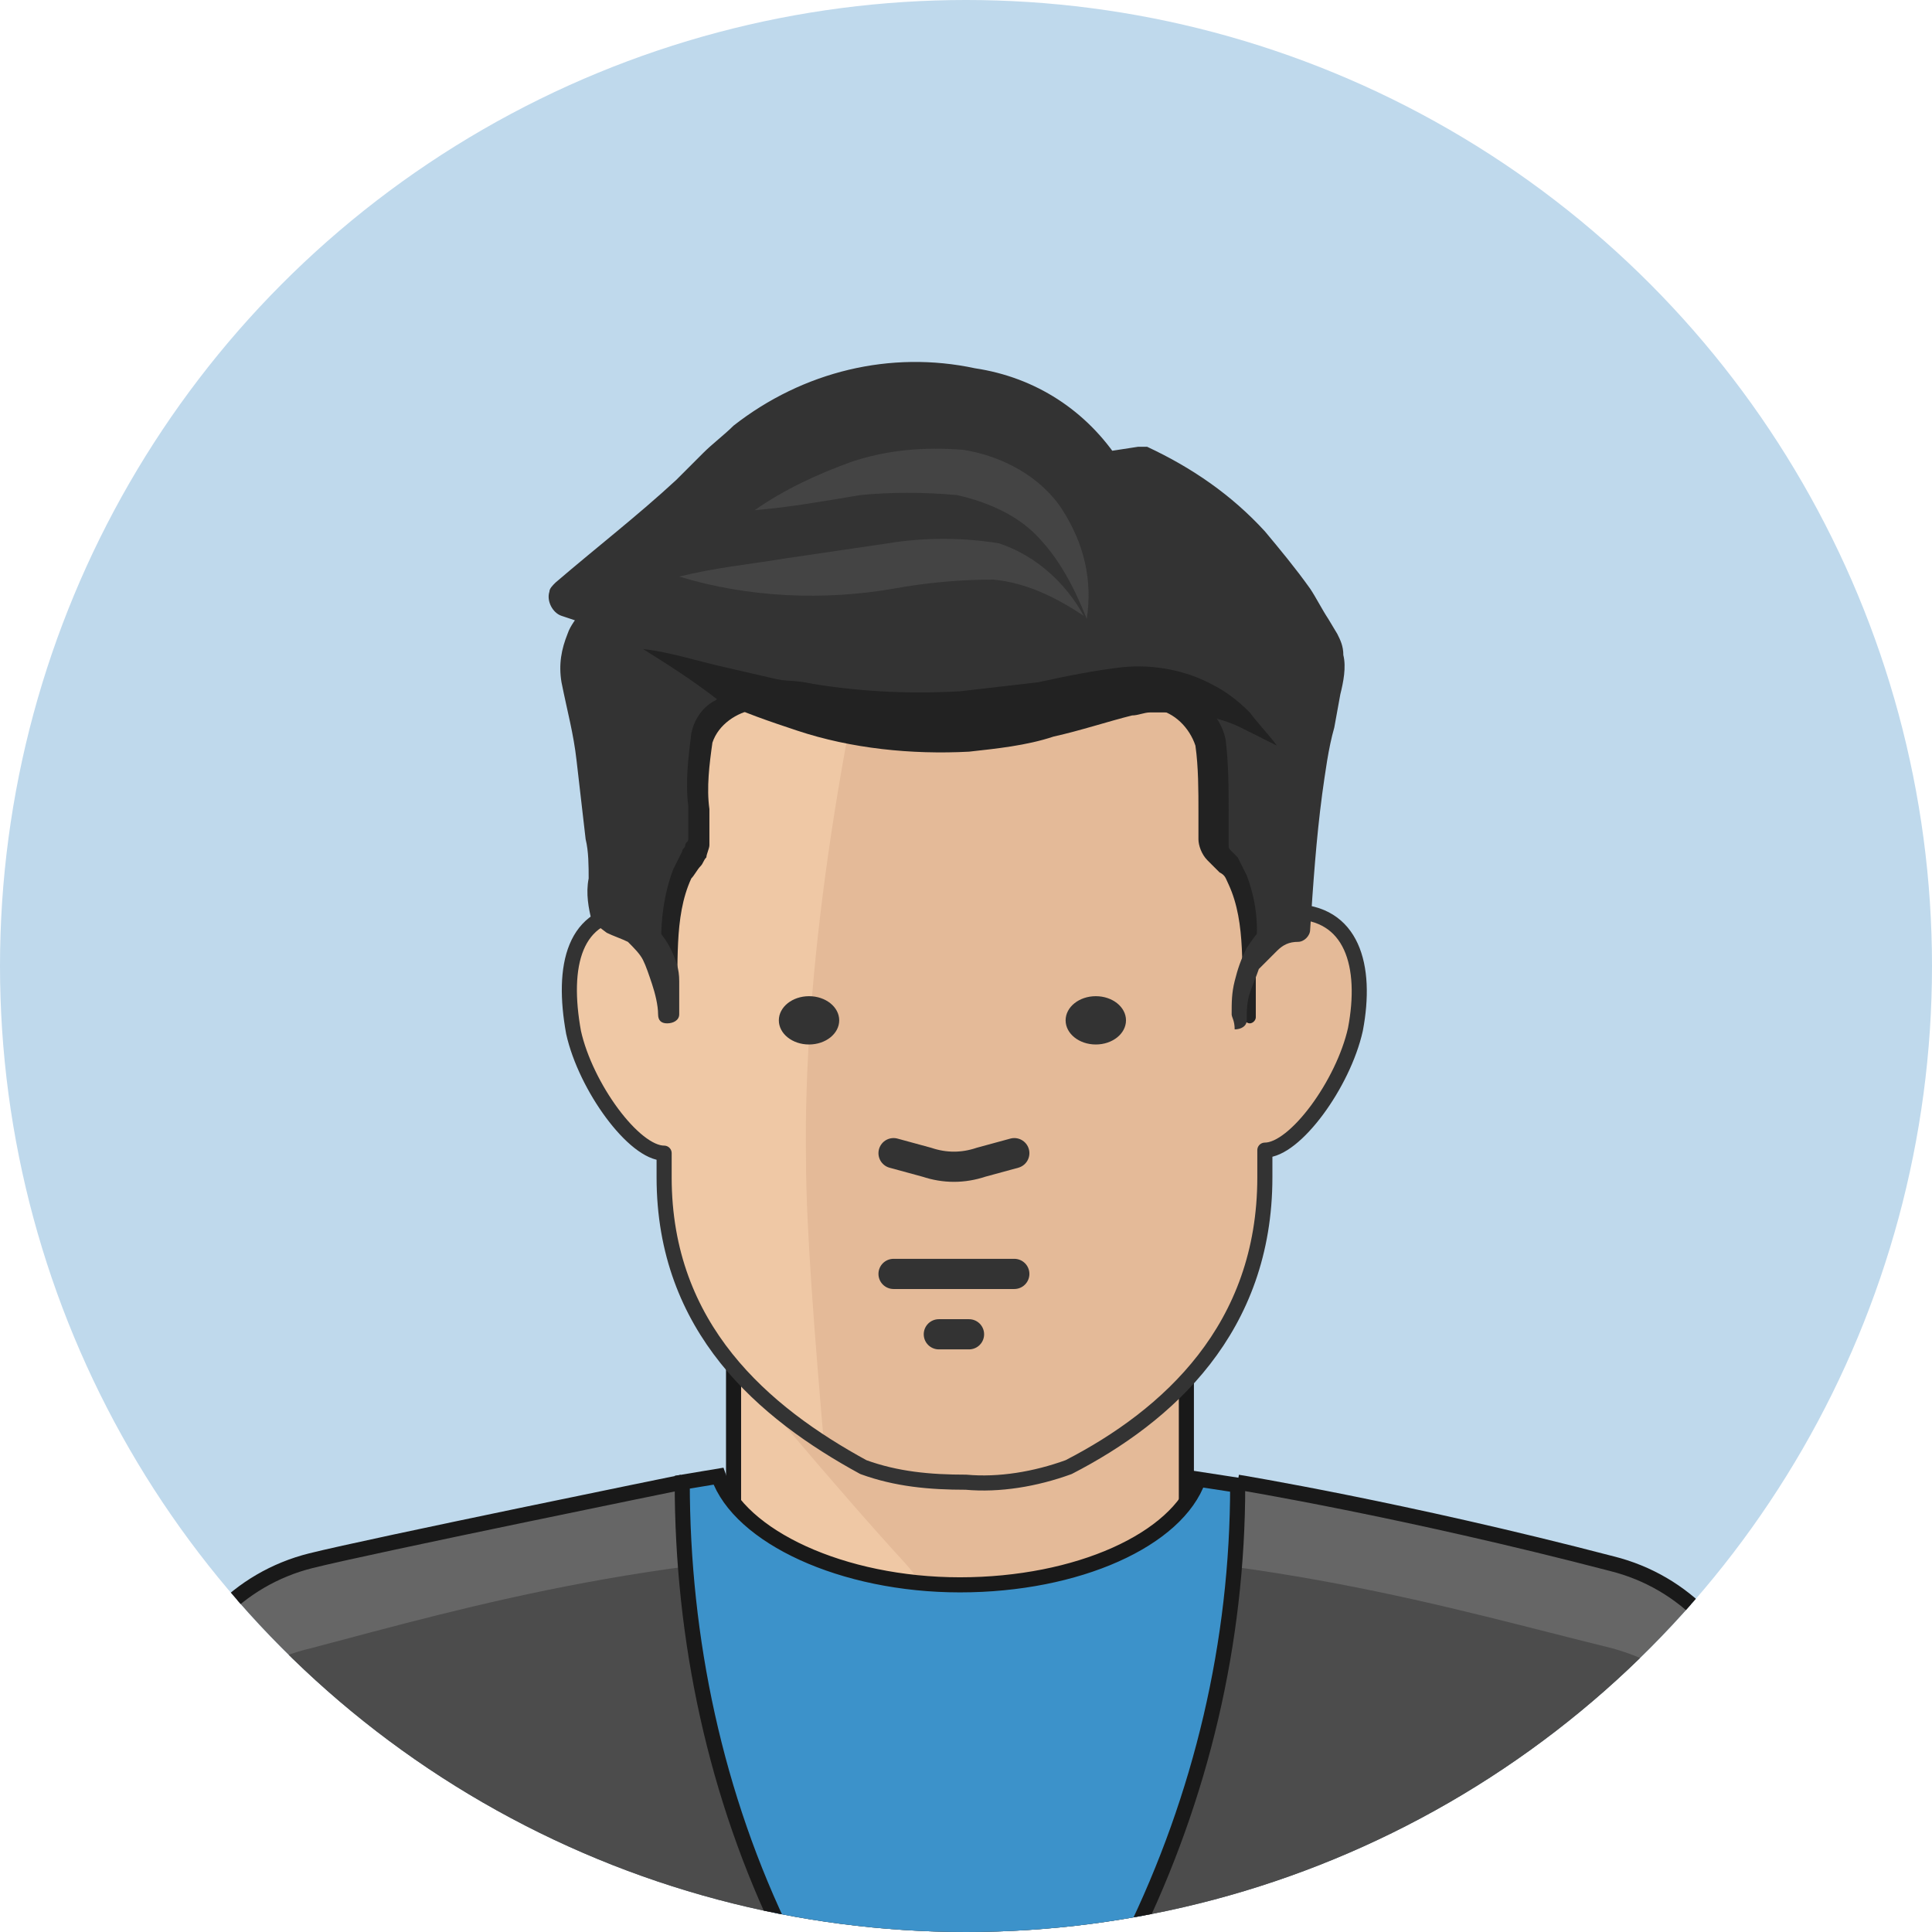 <?xml version="1.0" encoding="utf-8"?>
<!-- Generator: Adobe Illustrator 21.1.0, SVG Export Plug-In . SVG Version: 6.00 Build 0)  -->
<svg version="1.1" id="icons" xmlns="http://www.w3.org/2000/svg" xmlns:xlink="http://www.w3.org/1999/xlink" x="0px" y="0px"
	 viewBox="0 0 64 64" style="enable-background:new 0 0 64 64;" xml:space="preserve">
<style type="text/css">
	.st0{clip-path:url(#XMLID_3_);fill:#666666;}
	.st1{clip-path:url(#XMLID_3_);fill:#4C4C4C;}
	.st2{clip-path:url(#XMLID_3_);fill:#EFC8A5;}
	.st3{clip-path:url(#XMLID_3_);fill:#E4BA98;}
	.st4{clip-path:url(#XMLID_3_);fill:none;stroke:#191919;stroke-width:0.5;stroke-linejoin:round;}
	.st5{clip-path:url(#XMLID_3_);fill:#3C92CA;stroke:#191919;stroke-width:0.5;stroke-miterlimit:10;}
	.st6{clip-path:url(#XMLID_3_);fill:none;stroke:#333333;stroke-width:0.5;stroke-linejoin:round;}
	.st7{clip-path:url(#XMLID_3_);fill:#494948;}
	.st8{clip-path:url(#XMLID_3_);fill:#333333;}
	.st9{clip-path:url(#XMLID_3_);fill:#444444;}
	.st10{clip-path:url(#XMLID_3_);fill:#222222;}
	.st11{clip-path:url(#XMLID_3_);fill:none;stroke:#333333;stroke-linecap:round;stroke-miterlimit:10;}
	.st12{clip-path:url(#XMLID_3_);}
	.st13{fill:#BFD9EC;}
</style>
<g>
	<defs>
		<circle id="XMLID_1_" cx="32" cy="32" r="32"/>
	</defs>
	<use xlink:href="#XMLID_1_"  style="overflow:visible;fill:#BFD9EC;"/>
	<clipPath id="XMLID_3_">
		<use xlink:href="#XMLID_1_"  style="overflow:visible;"/>
	</clipPath>
	<path class="st0" d="M58.1,56.7c-0.5-2.4-2.3-4.3-4.7-4.9c-5.3-1.3-11.8-3.3-21.5-3.3h-0.1c-9.7,0-16.2,2-21.5,3.3
		c-2.4,0.6-4.2,2.5-4.7,4.9l-0.3,2.1l0.1,0.1c8.4,3.7,17.4,5.6,26.5,5.6c9.1,0,18.2-1.9,26.5-5.6l0,0L58.1,56.7z"/>
	<path class="st1" d="M53.4,54.6c-5.3-1.3-11.8-3.3-21.5-3.3h-0.1c-9.7,0-16.2,1.9-21.5,3.3c-2.2,0.5-3.9,2.2-4.5,4.4
		c8.2,3.6,17.1,5.4,26.1,5.4c9,0,17.9-1.8,26.2-5.4C57.4,56.8,55.6,55.2,53.4,54.6z"/>
	<path class="st2" d="M24.3,49.7c1,2.7,3.1,5.1,7.6,10.1c4.3-5.1,6.4-7.3,7.5-9.9v-4.8h-15L24.3,49.7z"/>
	<path class="st3" d="M30,51.8c1.4,1.6,2,3.7,1.9,5.8v2.3c4.3-5.1,6.4-7.3,7.4-9.9v-4.8h-15C24.3,45.2,27.7,49.3,30,51.8z"/>
	<line class="st4" x1="24.3" y1="45.2" x2="24.3" y2="49.9"/>
	<line class="st4" x1="39.3" y1="45.2" x2="39.3" y2="50"/>
	<path class="st2" d="M42.8,30.2v-2.6c0-6.1-3.5-10.3-10.9-10.3S21,21.4,21,27.6v2.6c-2,0-2.4,1.8-2,4c0.4,1.8,2,4,3,4V39
		c0,5,3.3,7.8,6.6,9.6c1.1,0.4,2.2,0.5,3.4,0.5c1.1,0.1,2.3-0.1,3.4-0.5c3.3-1.7,6.5-4.6,6.5-9.6v-0.9c1,0,2.6-2.2,3-4
		C45.3,32,44.8,30.2,42.8,30.2z"/>
	<path class="st3" d="M42.8,30.2v-2.6c0-6.1-3.5-10.3-10.9-10.3c-0.8,0-1.6,0.1-2.3,0.2c-1.8,7-3,14.8-2.9,20.9c0,2.3,0.3,6,0.6,9.5
		c0.4,0.3,0.9,0.5,1.3,0.8c1.1,0.4,2.2,0.5,3.4,0.5c1.1,0.1,2.3-0.1,3.4-0.5c3.3-1.8,6.6-4.6,6.6-9.6v-0.9c1,0,2.6-2.2,3-4
		C45.3,32,44.8,30.2,42.8,30.2z"/>
	<path class="st4" d="M22.6,49.1c0,0-10.3,2.1-12.3,2.6c-2.4,0.6-4.2,2.5-4.7,4.9l-0.3,2.1l0.1,0.1c8.4,3.7,17.4,5.6,26.5,5.6
		c9.1,0,18.2-1.9,26.5-5.6l0,0l-0.3-2.1c-0.5-2.4-2.3-4.3-4.7-4.9C46.5,50,41,49.1,41,49.1"/>
	<path class="st5" d="M39.7,49c-0.7,2-4,3.5-7.9,3.5s-7.3-1.6-8-3.6l-1.2,0.2c0,5.2,1.1,10.4,3.4,15.1c1.9,0.2,3.8,0.2,5.8,0.2
		s3.8-0.1,5.7-0.2c2.3-4.7,3.5-9.8,3.5-15L39.7,49z"/>
	<path class="st6" d="M42.8,30.2v-2.6c0-6.1-3.5-10.3-10.9-10.3S21,21.4,21,27.6v2.6c-2,0-2.4,1.8-2,4c0.4,1.8,2,4,3,4V39
		c0,5,3.3,7.8,6.6,9.6c1.1,0.4,2.2,0.5,3.4,0.5c1.1,0.1,2.3-0.1,3.4-0.5c3.3-1.7,6.5-4.6,6.5-9.6v-0.9c1,0,2.6-2.2,3-4
		C45.3,32,44.8,30.2,42.8,30.2z"/>
	<path class="st7" d="M24.9,16.4l1.7,0.6c-1.6,0-3.2,0.1-4.8,0.4C22.8,17,23.8,16.7,24.9,16.4z"/>
	<path class="st8" d="M38.1,15.1l-1.3,0.3c-0.9-1.4-2.3-2.3-3.9-2.6c-3.2-0.8-6.7,0.2-9,2.6c-1.2,1.2-2.4,2.3-3.7,3.3
		c-0.7,0.5-1.1,0.9-1.1,0.9l1.2,0.5L19,21.4l0.4,2.1c0.4,2.2,0.7,4.5,0.7,6.7c0,0,2.1,0,2.1,3.2v-2c-0.1-1.1,0.2-2.2,0.8-3.1
		c0.1-0.2,0.2-0.4,0.2-0.6v-1.2c0-1.5-0.3-2.9,1.6-3.5c1.5-0.5,4.1,1,6.9,1s5.3-1.5,6.9-1c1.9,0.6,1.6,2,1.6,3.5v1.1
		c0,0.2,0.1,0.4,0.2,0.6c0.6,0.9,0.9,2,0.8,3.1v2.2c0-2.9,2-3.2,2-3.2c0-2.2,0.2-4.4,0.7-6.6l0.4-2.1C43.2,18.8,40.9,16.4,38.1,15.1
		z"/>
	<path class="st9" d="M25,16.9c1-0.7,2.1-1.2,3.2-1.6c1.2-0.4,2.4-0.5,3.7-0.4c1.3,0.2,2.6,0.9,3.3,2c0.7,1.1,1,2.3,0.8,3.6
		c-0.4-1-0.9-2-1.7-2.8c-0.7-0.7-1.7-1.1-2.6-1.3c-1.1-0.1-2.2-0.1-3.2,0C27.3,16.6,26.2,16.8,25,16.9z"/>
	<path class="st9" d="M22.5,19.1c1.2-0.3,2.3-0.4,3.5-0.6l3.4-0.5c1.2-0.2,2.5-0.2,3.7,0c1.2,0.4,2.2,1.3,2.8,2.4
		c-0.9-0.6-1.9-1.1-3-1.2c-1.1,0-2.2,0.1-3.3,0.3C27.3,19.9,24.8,19.8,22.5,19.1z"/>
	<path class="st10" d="M21.3,21.5c0.9,0.1,1.8,0.4,2.7,0.6l1.3,0.3c0.4,0.1,0.9,0.2,1.3,0.2c1.7,0.3,3.4,0.4,5.2,0.3
		c0.9-0.1,1.7-0.2,2.6-0.3c0.9-0.2,1.9-0.4,2.8-0.5c1-0.1,2.1,0.1,3,0.6c0.4,0.2,0.8,0.5,1.2,0.9c0.3,0.4,0.6,0.7,0.9,1.1
		c-0.4-0.2-0.8-0.4-1.2-0.6c-0.4-0.2-0.8-0.3-1.2-0.4l-0.6-0.1h-0.6c-0.2,0-0.4,0-0.6,0c-0.2,0-0.4,0.1-0.6,0.1
		c-0.8,0.2-1.7,0.5-2.6,0.7c-0.9,0.3-1.9,0.4-2.8,0.5c-1.9,0.1-3.9-0.1-5.7-0.7c-0.9-0.3-1.8-0.6-2.6-1C22.9,22.5,22.1,22,21.3,21.5
		z"/>
	<path class="st10" d="M21.9,33.5v-2.3c0-0.8,0.1-1.6,0.4-2.4c0.1-0.2,0.2-0.4,0.3-0.6c0-0.1,0.1-0.1,0.1-0.2c0-0.1,0.1-0.1,0.1-0.2
		c0-0.2,0-0.3,0-0.5v-0.6c-0.1-0.8,0-1.6,0.1-2.4c0.1-0.5,0.4-0.9,0.8-1.1c0.4-0.3,0.8-0.5,1.2-0.6c0.8-0.1,1.7-0.1,2.5,0.2
		c1.4,0.4,2.9,0.7,4.4,0.8c1.5-0.1,3-0.4,4.4-0.8c0.8-0.2,1.7-0.3,2.5-0.1c0.4,0.1,0.8,0.3,1.2,0.6c0.3,0.3,0.6,0.7,0.7,1.2
		c0.1,0.8,0.1,1.6,0.1,2.4v0.6c0,0.2,0,0.3,0,0.5c0,0.1,0,0.1,0.1,0.2l0.2,0.2c0.1,0.2,0.2,0.4,0.3,0.6c0.3,0.8,0.4,1.6,0.3,2.4v2.3
		c0,0.1-0.1,0.2-0.2,0.2l0,0c-0.1,0-0.2-0.1-0.2-0.2l0,0c-0.1-1.5,0.1-3.1-0.5-4.4c-0.1-0.2-0.1-0.3-0.3-0.4L40,28.5
		c-0.2-0.2-0.3-0.5-0.3-0.7v-0.9c0-0.7,0-1.5-0.1-2.2c-0.2-0.6-0.7-1.1-1.3-1.2c-0.7-0.1-1.4,0-2,0.2c-1.5,0.5-3,0.8-4.6,0.9
		c-1.6-0.1-3.1-0.4-4.6-0.9c-0.7-0.2-1.4-0.3-2.1-0.2c-0.6,0.1-1.2,0.5-1.4,1.1c-0.1,0.7-0.2,1.5-0.1,2.2v0.6c0,0.2,0,0.4,0,0.6
		c0,0.1-0.1,0.3-0.1,0.4c-0.1,0.1-0.1,0.2-0.2,0.3c-0.1,0.1-0.2,0.3-0.3,0.4c-0.6,1.3-0.4,2.9-0.5,4.4l0,0c0,0.1-0.1,0.2-0.2,0.2
		C22,33.7,21.9,33.6,21.9,33.5C21.9,33.5,21.9,33.5,21.9,33.5z"/>
	<path class="st8" d="M40.8,33.6c0-0.4,0-0.7,0.1-1.1c0.1-0.4,0.2-0.7,0.4-1.1c0.2-0.3,0.4-0.6,0.8-0.9c0.3-0.3,0.7-0.4,1.1-0.5
		l-0.4,0.4c0-1.5,0-3,0.2-4.5c0.1-0.8,0.2-1.5,0.4-2.3l0.2-1.1c0.1-0.3,0.1-0.6,0-0.9c0-0.1-0.1-0.3-0.1-0.4l-0.2-0.5
		c-0.2-0.3-0.3-0.6-0.5-0.9c-0.4-0.6-0.8-1.2-1.3-1.7c-1-1-2.2-1.8-3.5-2.4h0.4l-1.3,0.3c-0.3,0.1-0.6-0.1-0.7-0.3l0,0
		c-0.9-1.3-2.3-2.1-3.9-2.3c-1.6-0.3-3.2-0.2-4.8,0.4c-0.7,0.3-1.4,0.7-2.1,1.1c-0.3,0.2-0.6,0.5-0.9,0.8l-1,0.9
		c-1.3,1.2-2.8,2.3-4.1,3.4L19.2,19l1.2,0.5l0,0c0.3,0.1,0.5,0.5,0.3,0.8c0,0,0,0,0,0c0,0.1-0.1,0.1-0.1,0.2l-0.4,0.5
		c-0.1,0.1-0.2,0.3-0.3,0.4c-0.1,0.3-0.2,0.7-0.1,1c0.1,0.8,0.4,1.7,0.5,2.6s0.2,1.8,0.3,2.7c0,0.4,0,0.9,0.1,1.4
		c0,0.5,0,0.9-0.1,1.4l0,0l-0.5-0.4c0.5-0.1,0.9,0,1.3,0.3c0.3,0.3,0.6,0.6,0.8,1c0.2,0.4,0.3,0.7,0.3,1.1c0,0.4,0,0.7,0,1.1
		c0,0.2-0.2,0.3-0.4,0.3l0,0c-0.2,0-0.3-0.1-0.3-0.3l0,0c0-0.3-0.1-0.7-0.2-1c-0.1-0.3-0.2-0.6-0.3-0.8c-0.1-0.2-0.3-0.4-0.5-0.6
		c-0.2-0.1-0.5-0.2-0.7-0.3l-0.4-0.3c0,0-0.1-0.1-0.1-0.1l0,0c-0.1-0.4-0.2-0.9-0.1-1.4c0-0.4,0-0.9-0.1-1.3
		c-0.1-0.9-0.2-1.7-0.3-2.6s-0.3-1.6-0.5-2.6c-0.1-0.6,0-1.1,0.2-1.6c0.1-0.3,0.3-0.5,0.4-0.7l0.4-0.5l0.2,1l-1.2-0.4
		c-0.3-0.1-0.5-0.5-0.4-0.8c0-0.1,0.1-0.2,0.2-0.3l0,0c1.4-1.2,2.7-2.2,4-3.4l0.9-0.9c0.3-0.3,0.7-0.6,1-0.9c2.3-1.8,5.2-2.5,8-1.9
		c2,0.3,3.7,1.4,4.8,3.1l-0.7-0.3l1.3-0.2l0,0c0.1,0,0.2,0,0.3,0c1.5,0.7,2.8,1.6,3.9,2.8c0.5,0.6,1,1.2,1.5,1.9
		c0.2,0.3,0.4,0.7,0.6,1l0.3,0.5c0.1,0.2,0.2,0.4,0.2,0.7c0.1,0.4,0,0.9-0.1,1.3l-0.2,1.1c-0.2,0.7-0.3,1.5-0.4,2.2
		c-0.2,1.5-0.3,3-0.4,4.5c0,0.2-0.2,0.4-0.4,0.4c-0.3,0-0.5,0.1-0.7,0.3c-0.2,0.2-0.4,0.4-0.6,0.6c-0.1,0.3-0.2,0.5-0.3,0.8
		c-0.1,0.3-0.1,0.6-0.1,0.9l0,0c0,0.2-0.2,0.3-0.4,0.3l0,0C40.9,33.8,40.8,33.7,40.8,33.6z"/>
	<ellipse class="st8" cx="26.8" cy="33.8" rx="1" ry="0.8"/>
	<ellipse class="st8" cx="36.3" cy="33.8" rx="1" ry="0.8"/>
	<line class="st11" x1="29.6" y1="42.2" x2="33.6" y2="42.2"/>
	<path class="st11" d="M29.6,38.2l1.1,0.3c0.6,0.2,1.2,0.2,1.8,0l1.1-0.3"/>
	<line class="st11" x1="31.1" y1="44.2" x2="32.1" y2="44.2"/>
	<g class="st12">
		<g>
			<path class="st13" d="M74.1,36.5c7.7,0,7.7-12,0-12C66.4,24.5,66.4,36.5,74.1,36.5L74.1,36.5z"/>
		</g>
	</g>
</g>
</svg>

